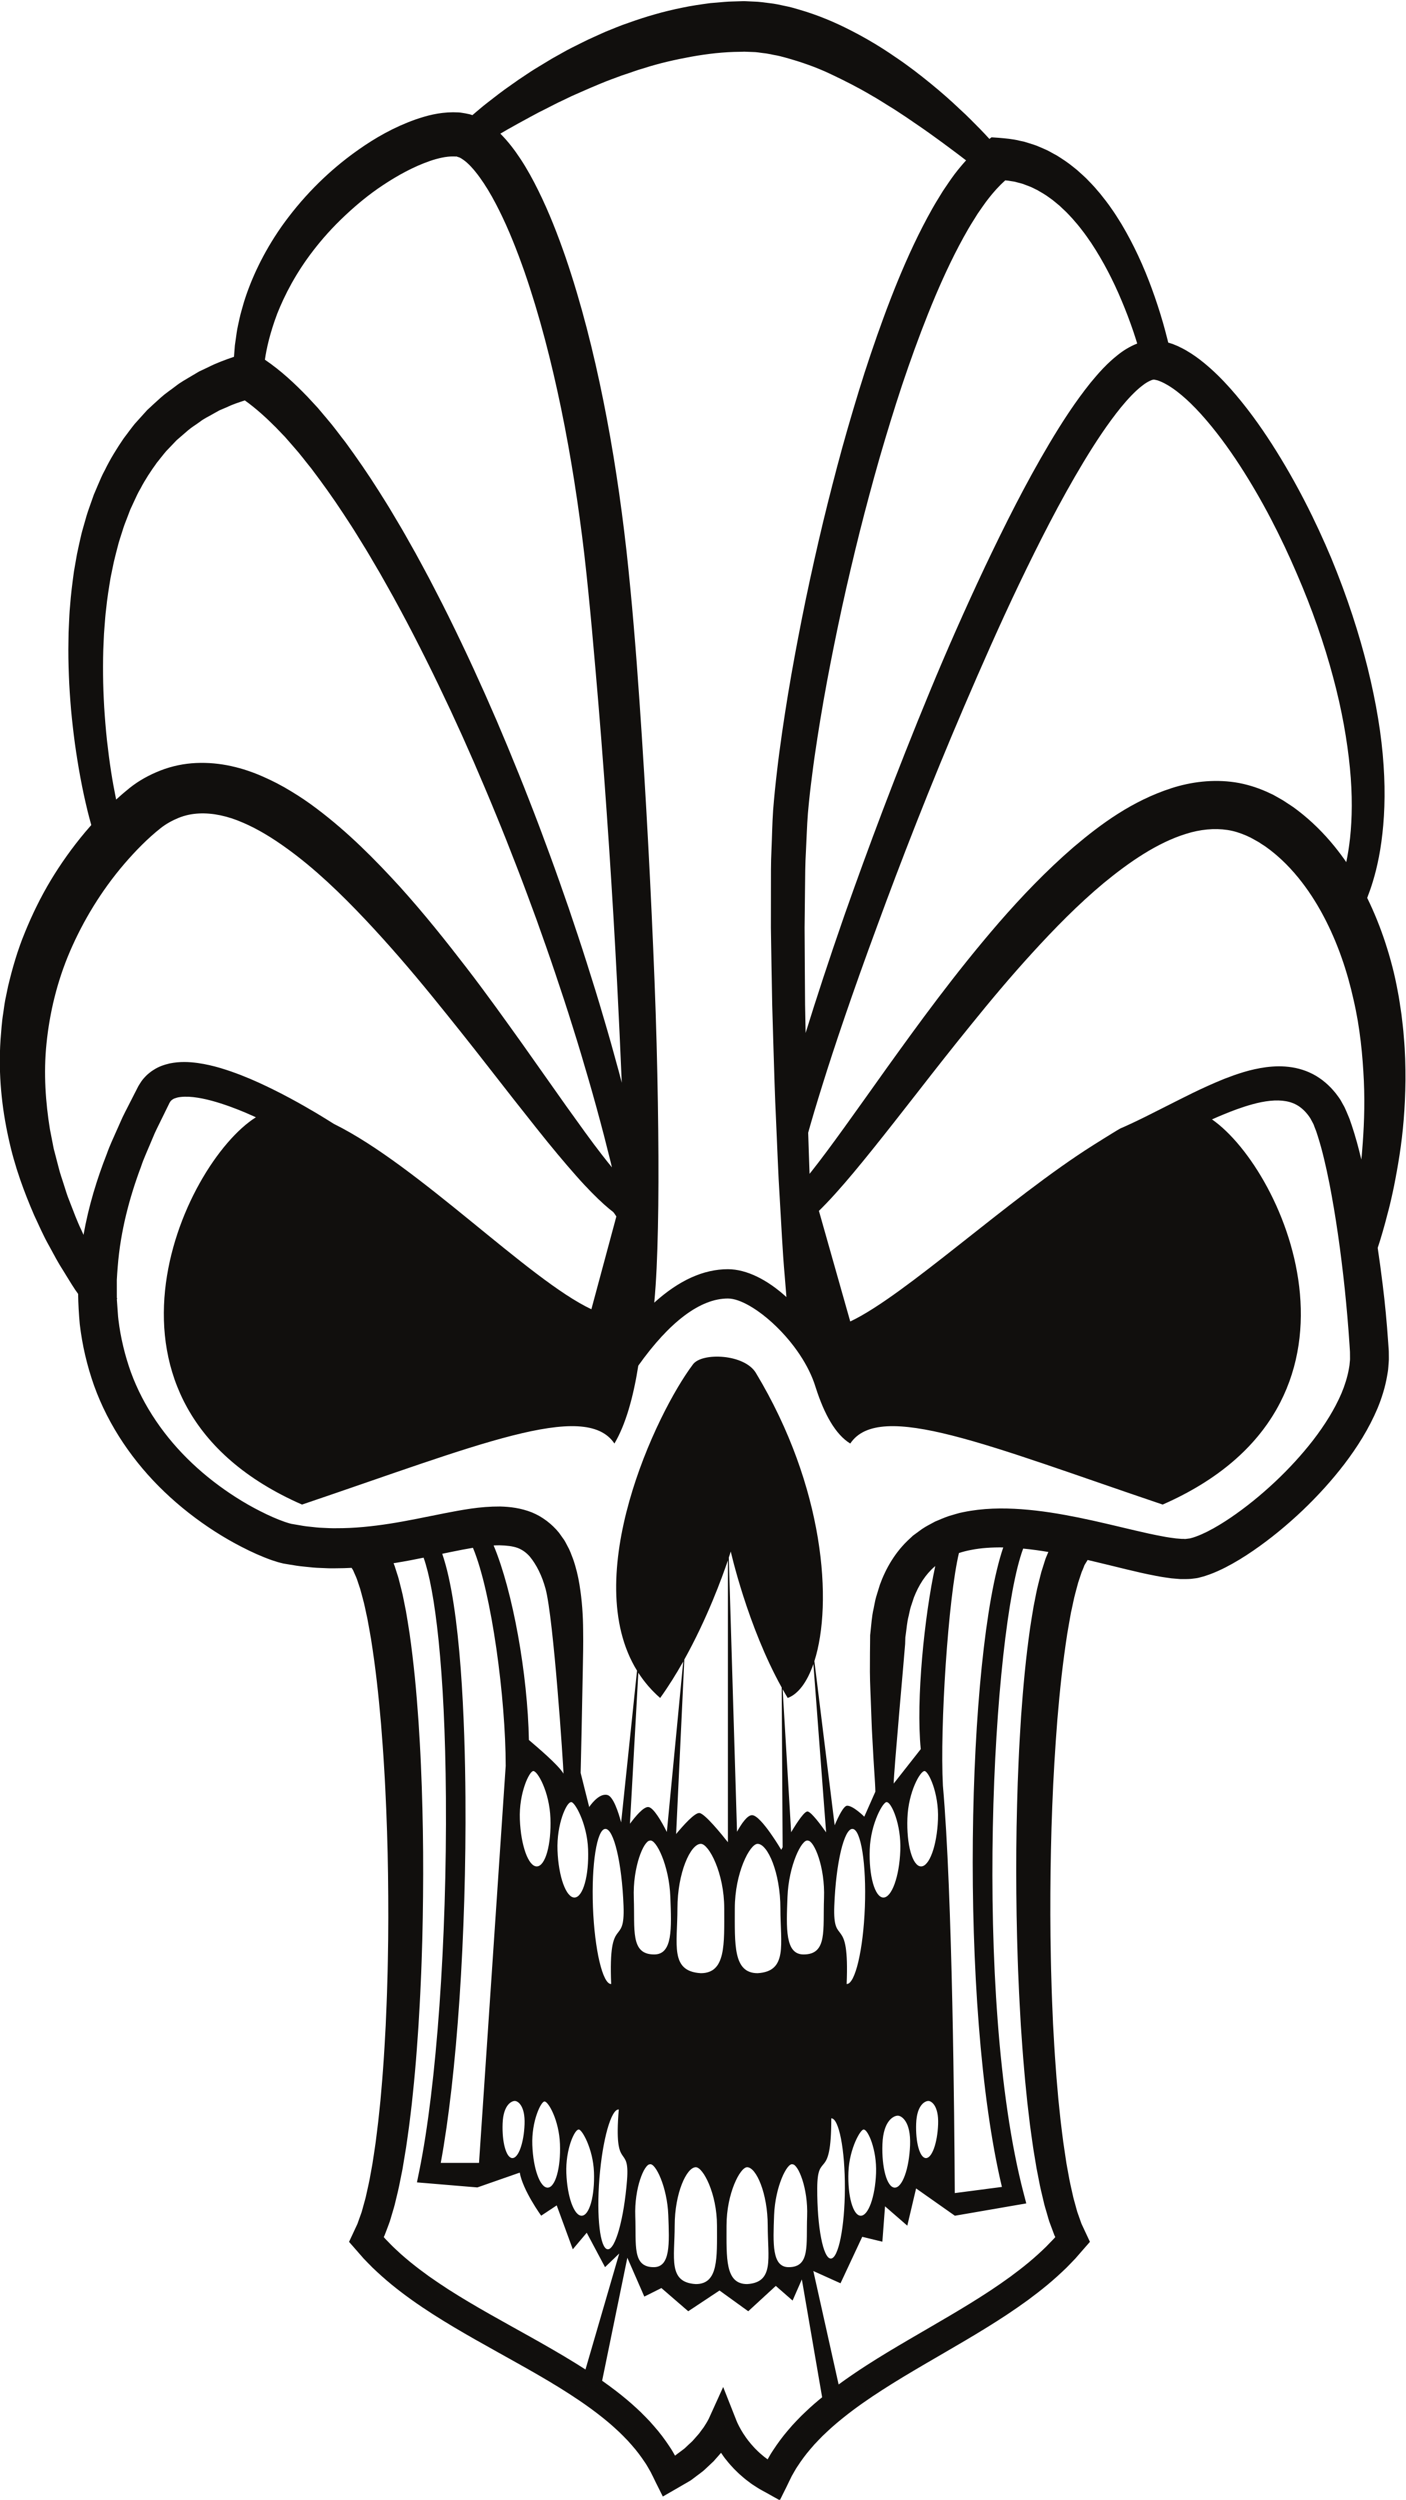 <?xml version="1.0" encoding="UTF-8" standalone="no"?>
<!-- Created with Inkscape (http://www.inkscape.org/) -->

<svg
   xmlns:dc="http://purl.org/dc/elements/1.1/"
   xmlns:cc="http://creativecommons.org/ns#"
   xmlns:rdf="http://www.w3.org/1999/02/22-rdf-syntax-ns#"
   xmlns:svg="http://www.w3.org/2000/svg"
   xmlns="http://www.w3.org/2000/svg"
   xmlns:sodipodi="http://sodipodi.sourceforge.net/DTD/sodipodi-0.dtd"
   xmlns:inkscape="http://www.inkscape.org/namespaces/inkscape"
   version="1.1"
   id="svg22586"
   xml:space="preserve"
   width="412.365"
   height="733.12"
   viewBox="0 0 412.365 733.12"
   sodipodi:docname="angryskull-isolated.svg"
   inkscape:version="0.91 r13725"><defs
     id="defs22590"><clipPath
       clipPathUnits="userSpaceOnUse"
       id="clipPath22602"><path
         d="m 0,1200 840,0 L 840,0 0,0 Z"
         id="path22600"
         inkscape:connector-curvature="0" /></clipPath><clipPath
       clipPathUnits="userSpaceOnUse"
       id="clipPath22674"><path
         d="m 630.42,1177.369 c -0.892,-0.815 -1.517,-1.379 -1.976,-1.728 -0.022,-0.513 0.042,-1.627 0.12,-2.369 0.163,-1.543 0.354,-3.388 0.22,-4.982 1.669,1.274 3.92,2.342 5.247,2.809 -1.082,2.599 0.742,8.218 1.671,10.315 -1.289,-0.396 -3.663,-2.563 -5.282,-4.045 m -21.344,-10.981 c 4.897,-2.097 7.43,-4.276 7.757,-6.706 2.083,0.6 4.995,2.892 6.99,4.466 1.695,1.335 2.488,1.941 3.031,2.038 0.005,0.01 0.011,0.011 0.017,0.016 0.098,0.204 0.224,0.406 0.375,0.608 0.608,1.507 0.301,4.443 0.102,6.335 -0.046,0.434 -0.085,0.785 -0.116,1.081 -2.349,-2.87 -9.345,-7.79 -18.156,-7.838 m 19.22,-0.208 c -0.067,-0.148 -0.142,-0.289 -0.226,-0.421 1.363,-0.649 4.274,-2.055 6.325,-4.111 1.313,2.104 2.641,3.951 3.877,5.207 -0.55,0.357 -0.994,0.964 -1.425,1.562 -0.594,0.824 -1.155,1.602 -1.898,1.661 -0.019,0 -0.036,0.01 -0.054,0.013 -1.566,-0.414 -5.297,-2.269 -6.599,-3.911 m -23.755,-6.189 c -0.122,-0.165 -0.249,-0.325 -0.377,-0.484 1.96,-0.115 3.401,1.221 4.799,2.518 0.799,0.743 1.654,1.536 2.582,1.89 -1.475,0.87 -3.187,1.634 -4.846,2.274 0.262,-2.478 -1.187,-4.894 -2.158,-6.198 m 22.394,-15.651 c 0.539,0.076 1.258,0.27 2.013,0.476 1.31,0.358 2.795,0.763 4.071,0.763 0.496,0 0.928,-0.061 1.304,-0.185 0.995,2.139 5.535,11.496 10.096,14.763 -0.378,0.691 -0.974,1.105 -1.7,1.6 -1.161,0.792 -2.578,1.759 -3.534,4.28 -4.665,-4.693 -10.996,-18.832 -12.25,-21.697 m -2.355,18.847 c -0.88,-0.696 -1.878,-1.48 -2.908,-2.217 1.51,-1.991 4.94,-8.321 4.277,-15.827 1.072,2.44 4.319,9.642 7.784,15.425 -1.933,2.057 -4.95,3.497 -6.266,4.123 -0.207,0.098 -0.374,0.179 -0.506,0.246 -0.415,-0.201 -1.453,-1.021 -2.381,-1.75 m -19.765,-4.895 c 0.439,-0.434 1.077,-0.913 1.94,-1.265 1.084,-0.441 2.616,-0.711 4.594,-0.223 -1.236,0.467 -2.114,1.656 -2.114,3.055 0,0.298 0.043,0.586 0.118,0.861 -1.212,-1.106 -2.661,-2.276 -4.538,-2.428 m 12.367,0.216 c 0.77,-2.341 0.652,-4.736 -0.35,-6.784 -0.838,-1.72 -2.268,-3.146 -4.196,-4.216 1.822,0 8.999,-0.108 12.14,-1.634 0.392,6.954 -2.944,12.967 -4.092,14.417 -1.205,-0.798 -2.413,-1.465 -3.502,-1.783 m 28.133,0.956 0.077,-0.118 c -4.469,-2.931 -9.265,-12.975 -10.037,-14.638 0.038,-0.089 0.052,-0.19 0.028,-0.288 -0.067,-0.265 -0.023,-0.519 0.075,-0.775 4.224,2.919 9.558,5.794 15.138,8.159 -1.977,1.757 -3.126,3.99 -2.673,5.352 0.223,0.666 0.81,1.047 1.616,1.047 0.661,0 1.48,-0.245 2.444,-0.726 -0.696,1.226 -2.559,2.381 -4.63,2.381 -0.707,0 -1.39,-0.135 -2.038,-0.394 m -29.743,-0.714 c 0.015,0.01 0.031,0.021 0.045,0.031 0.004,0.04 0.008,0.081 0.01,0.123 -0.017,-0.053 -0.036,-0.103 -0.055,-0.154 m -14.814,-2.312 c 3.654,-0.994 7.834,-4.112 9.261,-6.928 0.326,-0.647 0.45,-1.2 0.459,-1.665 2.515,0.992 4.322,2.504 5.255,4.415 0.795,1.629 0.94,3.523 0.425,5.411 -2.716,-1.768 -5.007,-2.355 -6.847,-2.355 -1.289,0 -2.356,0.286 -3.198,0.654 -1.435,0.629 -2.459,1.626 -2.942,2.418 -0.802,-0.821 -1.642,-1.497 -2.413,-1.95 m -14.784,-2.786 c 0.202,-0.956 0.65,-1.93 1.328,-2.732 1.314,-0.229 3.992,0.01 7.055,0.286 4.504,0.404 9.486,0.851 12.631,0.11 -2.3,2.096 -5.864,4.038 -8.425,4.43 -0.723,-0.168 -1.516,-0.259 -2.372,-0.259 -3.439,0 -7.239,1.392 -8.969,2.216 -1.136,-0.716 -1.625,-2.275 -1.248,-4.051 m 8.438,-3.056 c -0.162,-0.014 -0.324,-0.029 -0.485,-0.043 -2.386,-0.214 -4.508,-0.391 -5.931,-0.317 0.774,-0.639 1.745,-1.076 2.908,-1.144 0.296,-0.017 0.626,-0.025 0.984,-0.025 1.354,0 2.964,0.121 4.665,0.249 1.913,0.144 3.89,0.292 5.763,0.292 2.22,0 5.186,-0.187 6.927,-1.604 -0.035,0.286 -0.14,0.604 -0.315,0.953 -0.215,0.423 -0.525,0.861 -0.905,1.304 l 0.179,0 c -1.269,0.631 -3.302,0.841 -5.615,0.841 -2.594,0 -5.544,-0.264 -8.175,-0.501 m 41.628,-8.037 c 0.285,-0.522 0.53,-1.12 0.405,-1.823 2.931,0.826 6.909,1.757 10.506,2.455 3.755,0.726 5.709,0.946 6.76,0.947 -1.161,1.83 -2.293,4.612 -2.52,6.589 -5.599,-2.365 -10.95,-5.247 -15.151,-8.168 m 18.064,0.423 c 0.003,-0.01 0.009,-0.01 0.014,-0.014 0.005,0.011 0.01,0.026 0.014,0.038 z m -18.381,-3.73 -0.036,0.121 c -0.165,-0.186 -0.285,-0.724 -0.385,-1.167 -0.105,-0.47 -0.221,-0.978 -0.42,-1.468 4.141,0.349 15.866,1.114 19.752,0.214 -0.221,0.393 -0.405,0.852 -0.548,1.376 -0.419,1.549 -0.395,3.378 0.013,4.584 -0.098,0.015 -0.222,0.022 -0.375,0.022 -2.526,0 -12.282,-1.963 -18.001,-3.682 m -1.532,-3.804 c -0.193,-0.301 -0.412,-0.569 -0.631,-0.827 -0.482,-0.571 -0.936,-1.121 -1.093,-2.032 l 21.004,-1.571 c -0.2,1.275 0.026,3.058 0.796,4.265 0.111,0.174 0.232,0.327 0.359,0.465 -0.813,0.277 -3.097,0.401 -6.029,0.401 -4.269,0 -9.909,-0.263 -14.406,-0.701 m -2.995,-5.207 c -0.524,-0.632 -1.025,-1.239 -1.346,-1.936 4.081,-0.45 9.269,-1.251 13.47,-2.082 5.493,-1.089 7.743,-1.898 8.709,-2.458 -0.03,0.265 -0.079,0.555 -0.117,0.778 -0.256,1.496 -0.616,3.631 0.855,5.3 l -20.674,1.547 c -0.275,-0.401 -0.59,-0.78 -0.897,-1.149 m -4.703,-6.509 c -0.169,-0.392 -0.336,-0.771 -0.514,-1.129 5.15,-0.134 11.13,-1.421 15.342,-2.511 2.97,-0.767 5.179,-1.469 6.232,-1.82 1.385,-0.461 2.091,-0.733 2.463,-0.928 0.154,0.51 0.222,1.16 0.295,1.842 0.134,1.284 0.284,2.715 1.13,3.531 -1.99,1.296 -13.733,3.53 -22.215,4.425 -1.437,-0.424 -2.095,-1.941 -2.733,-3.41 m -3.354,-4.828 c -0.247,-0.948 -0.527,-1.994 -1.138,-2.978 6.764,0.388 20.028,-2.032 25.187,-3.725 0.041,0.184 0.082,0.412 0.114,0.602 0.178,1.048 0.457,2.655 1.668,3.673 -2.824,1.132 -15.16,4.916 -23.852,4.916 l 0,0.149 c -1.265,-0.135 -1.553,-1.001 -1.979,-2.637 m -2.431,-4.331 -0.014,0.104 c -1.488,-1.034 -1.577,-2.667 -1.666,-4.388 -0.044,-0.841 -0.092,-1.701 -0.323,-2.476 7.39,1.082 24.534,-0.521 28.838,-1.952 -0.064,0.493 -0.196,1.118 -0.325,1.73 -0.262,1.236 -0.523,2.5 -0.445,3.458 -4.639,1.514 -16.381,3.697 -23.236,3.697 -1.08,0 -2.038,-0.054 -2.829,-0.173 m -2.718,-8.126 -0.023,0.113 c -1.436,-0.985 -1.41,-2.465 -1.037,-5.724 6.121,1.3 26.544,0.318 30.292,-1.1 0.307,0.332 0.606,0.61 0.875,0.811 -1.041,1.16 -0.865,2.853 -0.637,4.057 -1.958,0.912 -13.864,2.339 -22.564,2.339 -2.767,0 -5.211,-0.144 -6.906,-0.496 m -1.226,-6.908 c -0.213,-0.706 -0.127,-2.481 1.217,-5.21 1.168,0.043 6.716,0.24 12.279,0.285 10.021,0.083 12.528,-0.367 13.267,-0.813 0.025,0.01 0.047,0.021 0.072,0.031 0.514,1.475 1.646,3.42 2.784,4.899 -2.713,0.764 -12.342,1.517 -20.154,1.517 -4.048,0 -7.607,-0.202 -9.465,-0.709 m 32.005,0.355 c -0.077,-0.01 -0.138,-0.011 -0.192,-0.015 -0.107,-0.075 -0.213,-0.157 -0.318,-0.242 2.523,-1.285 4.362,-3.679 4.964,-6.494 0.52,-2.433 0.02,-4.788 -1.336,-6.299 -1.106,-1.235 -2.863,-1.957 -4.652,-1.957 -0.305,0 -0.607,0.021 -0.911,0.064 -1.021,0.144 -1.879,0.525 -2.504,1.076 0.03,-0.037 0.057,-0.075 0.089,-0.11 0.793,-0.896 2.157,-1.411 3.741,-1.411 2.19,0 5.243,1.044 6.64,3.988 0.803,1.691 0.848,3.815 0.121,5.827 -0.848,2.346 -2.655,4.313 -5.117,5.592 -0.046,0 -0.094,0 -0.138,0 -0.142,0 -0.28,-0.017 -0.387,-0.022 m -1.937,-1.76 c 1.63,-0.527 3.101,-1.792 3.993,-3.453 0.947,-1.768 1.134,-3.778 0.511,-5.517 -1.081,-3.022 -3.409,-3.512 -4.701,-3.534 -0.031,0 -0.064,0 -0.096,0 -0.237,0 -0.475,0.017 -0.711,0.046 0.188,-0.048 0.38,-0.089 0.58,-0.118 1.89,-0.266 3.861,0.399 5.023,1.696 1.226,1.365 1.673,3.52 1.193,5.762 -0.581,2.715 -2.392,5.009 -4.861,6.181 -0.33,-0.321 -0.639,-0.681 -0.931,-1.062 m -1.275,-1.974 c 2.506,-0.483 4.261,-3.228 4.305,-5.589 0.043,-2.239 -1.35,-3.812 -3.758,-4.312 0.169,-0.013 0.342,-0.022 0.52,-0.017 1.135,0.018 3.178,0.452 4.136,3.128 0.564,1.577 0.39,3.406 -0.474,5.021 -0.853,1.591 -2.278,2.782 -3.834,3.218 -0.331,-0.48 -0.631,-0.973 -0.895,-1.449 m -1.169,-2.443 c 1.659,-0.289 3.05,-1.307 3.605,-2.67 0.49,-1.203 0.266,-2.462 -0.637,-3.544 -0.095,-0.115 -0.196,-0.217 -0.298,-0.317 1.44,0.616 2.222,1.79 2.192,3.374 -0.041,2.172 -1.747,4.715 -4.002,5.026 -0.399,-0.777 -0.693,-1.46 -0.86,-1.869 m -26.265,-0.608 c -0.163,-1.435 0.941,-2.953 1.815,-3.91 l 21.383,0.089 c 0.071,1.563 0.455,2.816 1.094,3.636 -1.37,0.329 -5.3,0.474 -10.28,0.474 -4.224,0 -9.2,-0.104 -14.012,-0.289 m 2.138,-5.133 c -0.076,-1.421 0.869,-3.269 1.986,-4.33 l 18.697,0.675 c -0.014,0.598 -0.055,1.1 -0.097,1.548 -0.07,0.825 -0.124,1.493 0.088,2.194 z m 2.435,-5.539 c -0.005,-1.635 0.263,-3.103 1.954,-4.367 l 15.872,0.833 c 0.067,0.114 0.14,0.223 0.231,0.33 0.147,0.176 0.087,0.404 -0.106,0.964 -0.237,0.684 -0.566,1.641 -0.144,2.883 z m 2.286,-5.27 c 0.118,-1.314 0.889,-3.162 1.849,-4.378 l 14.169,1.253 c -0.06,0.274 -0.181,0.625 -0.299,0.969 -0.3,0.862 -0.675,1.945 -0.516,2.956 z m 2.09,-5.279 c -0.109,-1.694 0.711,-3.724 1.902,-4.672 l 12.703,1.387 c 0.254,0.582 0.103,0.943 -0.155,1.546 -0.281,0.656 -0.653,1.53 -0.551,2.97 z m 2.21,-5.561 c -0.042,-2.224 0.68,-3.199 1.591,-4.057 l 11.193,1.328 c 0.127,0.536 -0.093,1.069 -0.35,1.682 -0.28,0.668 -0.612,1.466 -0.424,2.357 z m 1.91,-4.944 c 0.011,-1.805 0.652,-3.18 1.37,-3.859 l -0.005,0.036 10.5,1.333 c 0.091,0.78 -0.219,1.417 -0.548,2.086 -0.263,0.531 -0.525,1.077 -0.564,1.679 z m 1.877,-4.685 c 0.487,-1.389 0.893,-2.593 1.228,-3.719 l 9.824,1.228 c -0.092,0.228 -0.224,0.496 -0.329,0.707 -0.401,0.815 -0.927,1.885 -0.877,3.035 z m 1.321,-4.632 c -0.196,-0.835 0.411,-1.857 0.948,-2.767 0.235,-0.395 0.458,-0.775 0.613,-1.132 l 8.826,1.033 c -0.567,1.124 -0.815,3.03 -0.669,4.08 z m 1.631,-4.816 c -0.333,-1.441 -0.425,-2.545 0.038,-3.417 l 8.739,0.419 c -0.302,1.118 -0.453,2.736 -0.069,4.018 z m -17.002,-3.443 c -0.744,-0.302 -1.58,-0.64 -2.29,-0.714 l 2.556,-3.814 c 0.029,0 0.056,10e-4 0.084,0 0.475,-0.064 1.08,0.348 1.116,0.631 0.006,0.05 0.023,0.096 0.042,0.14 l -0.615,4.099 c -0.235,-0.072 -0.603,-0.222 -0.893,-0.34 m 2.093,-3.531 c 0.036,-0.014 0.072,-0.033 0.103,-0.058 0.345,-0.259 0.734,-0.413 1.037,-0.413 0.133,0 0.248,0.028 0.352,0.085 0.005,10e-4 0.008,0 0.011,0 l 1.042,3.878 c -0.016,0 -0.035,-10e-4 -0.053,-10e-4 -0.831,0 -2.338,0.225 -3.069,0.344 l 0.577,-3.839 z m 2.095,-0.54 c 0.003,0 0.004,-0.01 0.006,-0.01 0.13,-0.209 0.782,-0.473 1.028,-0.503 0.023,0 0.048,0 0.072,0.01 l 2.343,2.614 c -0.162,0.133 -0.357,0.307 -0.61,0.536 -0.528,0.477 -1.217,1.099 -1.758,1.38 l -1.081,-4.028 z m 12.945,3.182 c -0.232,-0.941 -0.169,-2.5 0.403,-3.314 l 8.254,-0.235 c -0.318,1.17 -0.184,2.986 0.114,3.971 z m -22.498,-2.427 4.2,-2.56 c 0.035,0.017 0.07,0.03 0.106,0.039 0.462,0.105 0.914,0.619 0.89,0.789 -0.003,0.025 -0.002,0.049 0,0.073 l -2.66,3.967 c -0.474,-0.752 -1.422,-1.702 -2.536,-2.308 m 11.159,-1.622 c 0.003,-0.019 0.009,-0.036 0.011,-0.055 0.049,-0.745 0.417,-1.168 0.571,-1.227 0.1,0.024 0.204,0.011 0.296,-0.032 l 3.232,0.771 c 0.015,0.782 -0.474,2.137 -1.046,2.822 -0.213,0.255 -0.382,0.349 -0.465,0.353 -0.021,0 -0.044,0 -0.061,0 -0.044,0 -0.089,0.01 -0.134,0.016 l -2.404,-2.645 z m -13.105,-1.848 c -0.042,-0.068 -0.077,-0.128 -0.115,-0.19 l 5.413,-0.91 c 0.019,0.024 0.034,0.05 0.057,0.071 0.418,0.369 0.613,1.14 0.57,1.357 l -4.387,2.673 c -0.186,-0.669 -0.712,-1.624 -1.538,-3.001 m 24.412,-0.683 7.93,-2.183 c -0.206,1.385 0.106,3.167 0.647,4.3 l -8.107,0.229 c -0.388,-0.734 -0.559,-1.287 -0.47,-2.346 m -10.182,0.646 c -0.159,-0.68 -0.027,-1.338 0.141,-1.44 0.066,-0.039 0.116,-0.095 0.152,-0.158 l 3.225,-0.523 c 0.178,0.57 0.128,2.516 -0.322,2.766 -0.043,0.025 -0.082,0.056 -0.114,0.092 z m -5.779,-0.375 0.466,-0.374 c 0.192,0.534 0.603,0.972 1.071,1.304 -0.751,-0.171 -1.455,-0.605 -1.537,-0.93 m -8.699,-4.264 5.508,1.691 c 0.107,0.256 0.136,0.903 0.041,1.265 l -5.558,0.933 c 0.108,-0.796 0.235,-2.278 0.009,-3.889 m 8.265,3.801 c -0.309,-0.159 -0.89,-1.369 -0.868,-1.785 l 1.578,0 c 0.017,0.021 0.037,0.042 0.059,0.06 0.139,0.172 0.259,0.785 0.145,0.91 -0.047,0.054 -0.083,0.121 -0.107,0.193 l -0.782,0.629 c -0.01,-10e-4 -0.017,-0.01 -0.025,-0.01 m 15.262,-2.836 7.068,-3.721 c 0.138,0.307 0.265,0.75 0.365,1.089 0.255,0.886 0.564,1.926 1.229,2.636 l -7.772,2.139 c -0.444,-0.474 -0.853,-1.348 -0.89,-2.143 m -8.985,1.411 c -0.163,-0.06 -0.246,-0.2 -0.287,-0.306 -0.099,-0.258 -0.065,-0.588 0.087,-0.883 0.021,-0.037 0.031,-0.075 0.04,-0.115 l 2.221,-1.278 c 0.03,0.01 0.059,0.021 0.089,0.024 0.227,0.025 0.423,0.145 0.599,0.367 0.409,0.514 0.558,1.367 0.577,1.734 l -3.21,0.521 c -0.036,-0.027 -0.074,-0.049 -0.116,-0.064 m -7.161,-0.972 c -0.006,-0.01 -0.01,-0.016 -0.019,-0.022 -0.105,-0.105 -0.156,-0.334 -0.131,-0.613 0.045,-0.513 0.345,-1.201 0.908,-1.674 l 1.327,1.439 c -0.025,0.089 -0.025,0.182 0,0.272 -0.005,0.105 -0.112,0.404 -0.303,0.47 -0.075,0.025 -0.138,0.072 -0.188,0.128 z m -7.095,-1.956 c 0.675,-0.907 1.192,-2.589 1.429,-3.678 l 4.876,3.041 c -0.106,0.769 -0.524,2.08 -0.816,2.205 -0.053,0.015 -0.099,0.041 -0.142,0.074 z m 13.422,1.13 c -0.163,0 -0.417,-0.241 -0.425,-0.433 -0.003,-0.053 -0.018,-0.104 -0.038,-0.152 l 1.182,-2.503 c 0.64,0.071 1.142,0.316 1.489,0.734 0.314,0.377 0.406,0.783 0.413,0.939 -0.016,0.031 -0.021,0.065 -0.03,0.1 l -2.226,1.28 c -0.12,-0.037 -0.251,-0.032 -0.364,0.035 z m 7.977,-2.595 5.823,-5.155 c 0.248,0.302 0.464,0.864 0.662,1.379 0.357,0.938 0.755,1.976 1.565,2.451 l -6.692,3.526 c -0.891,-0.416 -1.212,-1.383 -1.358,-2.201 m -13.123,0.669 c 0.279,-0.393 1.095,-1.36 2.496,-1.511 l 0,2.478 c -0.018,0.015 -0.036,0.03 -0.052,0.049 -0.169,0.21 -0.55,0.309 -0.828,0.38 -0.092,0.023 -0.177,0.048 -0.259,0.075 z m 3.183,1.051 c -0.02,-0.033 -0.047,-0.062 -0.076,-0.088 l 0,-2.553 c 0.27,-0.055 0.565,-0.087 0.851,-0.087 0.543,0 1.005,0.103 1.335,0.291 l -1.162,2.462 c -0.037,0.011 -0.073,0.026 -0.108,0.046 -0.082,0.051 -0.274,0.127 -0.459,0.127 -0.171,0 -0.288,-0.061 -0.381,-0.198 m -9.81,-4.519 c 0.799,-0.514 2.004,-1.772 2.662,-2.971 l 3.525,4.505 c -0.007,0.035 -0.012,0.071 -0.01,0.109 0.017,0.284 -0.619,1.006 -1.25,1.432 z m 17.727,1.155 c -0.002,-0.035 -0.007,-0.068 -0.016,-0.101 l 3.381,-6.534 c 0.643,0.184 1.095,0.668 1.597,1.218 0.517,0.566 1.092,1.187 1.945,1.51 l -5.461,4.834 c -0.496,-0.045 -1.426,-0.536 -1.446,-0.927 m -11.054,0.01 -3.627,-4.634 c 0.976,-0.341 2.702,-1.339 3.706,-2.137 l 2.266,5.76 0,0 c -0.303,0.274 -1.748,1.014 -2.275,1.014 -0.024,0 -0.046,0 -0.07,0 m 8.647,-1.287 c -0.011,-0.013 -0.024,-0.021 -0.033,-0.032 l 1.013,-6.96 c 0.253,0.013 0.671,0.243 1.112,0.49 0.8,0.447 1.791,0.993 3.037,1.059 l -3.259,6.299 c -0.01,0 -0.02,0 -0.03,0 -0.003,0 -0.029,0.01 -0.079,0.01 -0.472,0 -1.447,-0.387 -1.761,-0.865 m -5.735,0.042 -2.321,-5.9 c 0.854,-0.042 2.737,-0.564 3.872,-1.042 l 0.923,6.392 c -0.482,0.437 -1.349,0.594 -1.955,0.594 -0.193,0 -0.368,-0.017 -0.519,-0.044 m 3.166,-0.558 c -0.025,-0.027 -0.054,-0.05 -0.084,-0.07 l -0.937,-6.489 c 0.71,0.224 1.74,0.309 2.558,0.309 0.341,0 0.888,-0.016 1.374,-0.093 l -0.978,6.725 c -0.084,0.038 -0.247,0.076 -0.496,0.076 -0.572,0 -1.204,-0.201 -1.437,-0.458"
         id="path22672"
         inkscape:connector-curvature="0" /></clipPath><clipPath
       clipPathUnits="userSpaceOnUse"
       id="clipPath22682"><path
         d="m 585.613,1020.269 69.596,0 0,161.149 -69.596,0 z"
         id="path22680"
         inkscape:connector-curvature="0" /></clipPath><clipPath
       clipPathUnits="userSpaceOnUse"
       id="clipPath22720"><path
         d="m 735.718,1107.54 c 0,-1.447 1.172,-2.619 2.618,-2.619 1.445,0 2.616,1.172 2.616,2.619 0,1.445 -1.171,2.616 -2.616,2.616 -1.446,0 -2.618,-1.171 -2.618,-2.616"
         id="path22718"
         inkscape:connector-curvature="0" /></clipPath><clipPath
       clipPathUnits="userSpaceOnUse"
       id="clipPath22728"><path
         d="m 735.717,1104.885 5.271,0 0,5.271 -5.271,0 z"
         id="path22726"
         inkscape:connector-curvature="0" /></clipPath><clipPath
       clipPathUnits="userSpaceOnUse"
       id="clipPath22740"><path
         d="m 747.771,1107.54 c 0,-1.447 1.172,-2.619 2.618,-2.619 1.444,0 2.619,1.172 2.619,2.619 0,1.445 -1.175,2.616 -2.619,2.616 -1.446,0 -2.618,-1.171 -2.618,-2.616"
         id="path22738"
         inkscape:connector-curvature="0" /></clipPath><clipPath
       clipPathUnits="userSpaceOnUse"
       id="clipPath22748"><path
         d="m 747.771,1104.887 5.271,0 0,5.271 -5.271,0 z"
         id="path22746"
         inkscape:connector-curvature="0" /></clipPath><linearGradient
       x1="0"
       y1="0"
       x2="1"
       y2="0"
       gradientUnits="userSpaceOnUse"
       gradientTransform="matrix(145.804,0,0,-145.804,28.642,1115.113)"
       spreadMethod="pad"
       id="linearGradient22922"><stop
         style="stop-opacity:1;stop-color:#5ccaf4"
         offset="0"
         id="stop22916" /><stop
         style="stop-opacity:1;stop-color:#05aeef"
         offset="0.5"
         id="stop22918" /><stop
         style="stop-opacity:1;stop-color:#0995dd"
         offset="1"
         id="stop22920" /></linearGradient><clipPath
       clipPathUnits="userSpaceOnUse"
       id="clipPath22948"><path
         d="m 642.973,958.856 c -1.147,0 -2.266,0.071 -3.313,0.192 0.231,-1.374 0.419,-2.651 0.559,-3.8 4.929,0.919 10.6,2.848 13.476,5.495 0.449,0.411 0.748,0.799 0.943,1.12 -3.99,-2.47 -8.501,-3.007 -11.665,-3.007"
         id="path22946"
         inkscape:connector-curvature="0" /></clipPath><linearGradient
       x1="0"
       y1="0"
       x2="1"
       y2="0"
       gradientUnits="userSpaceOnUse"
       gradientTransform="matrix(14.975,0,0,14.975,639.661,958.547)"
       spreadMethod="pad"
       id="linearGradient22980"><stop
         style="stop-opacity:1;stop-color:#f9b634"
         offset="0"
         id="stop22962" /><stop
         style="stop-opacity:1;stop-color:#cc781b"
         offset="0.108"
         id="stop22964" /><stop
         style="stop-opacity:1;stop-color:#cc781b"
         offset="0.224"
         id="stop22966" /><stop
         style="stop-opacity:1;stop-color:#cc781b"
         offset="0.226"
         id="stop22968" /><stop
         style="stop-opacity:1;stop-color:#b36c1d"
         offset="0.479"
         id="stop22970" /><stop
         style="stop-opacity:1;stop-color:#b36c1d"
         offset="0.637"
         id="stop22972" /><stop
         style="stop-opacity:1;stop-color:#f3e86d"
         offset="0.721"
         id="stop22974" /><stop
         style="stop-opacity:1;stop-color:#f3e86d"
         offset="0.722"
         id="stop22976" /><stop
         style="stop-opacity:1;stop-color:#c3741c"
         offset="1"
         id="stop22978" /></linearGradient><clipPath
       clipPathUnits="userSpaceOnUse"
       id="clipPath22990"><path
         d="m 682.92,941.599 c 1.711,-0.119 2.701,-2.057 2.701,-2.057 0.349,1.712 -0.202,5.135 -1.392,7.602 0,0 0.091,-3.54 -1.309,-5.545"
         id="path22988"
         inkscape:connector-curvature="0" /></clipPath><linearGradient
       x1="0"
       y1="0"
       x2="1"
       y2="0"
       gradientUnits="userSpaceOnUse"
       gradientTransform="matrix(2.808,0,0,2.808,682.913,943.337)"
       spreadMethod="pad"
       id="linearGradient23022"><stop
         style="stop-opacity:1;stop-color:#f9b634"
         offset="0"
         id="stop23004" /><stop
         style="stop-opacity:1;stop-color:#cc781b"
         offset="0.108"
         id="stop23006" /><stop
         style="stop-opacity:1;stop-color:#cc781b"
         offset="0.224"
         id="stop23008" /><stop
         style="stop-opacity:1;stop-color:#cc781b"
         offset="0.226"
         id="stop23010" /><stop
         style="stop-opacity:1;stop-color:#b36c1d"
         offset="0.479"
         id="stop23012" /><stop
         style="stop-opacity:1;stop-color:#b36c1d"
         offset="0.637"
         id="stop23014" /><stop
         style="stop-opacity:1;stop-color:#f3e86d"
         offset="0.721"
         id="stop23016" /><stop
         style="stop-opacity:1;stop-color:#f3e86d"
         offset="0.722"
         id="stop23018" /><stop
         style="stop-opacity:1;stop-color:#c3741c"
         offset="1"
         id="stop23020" /></linearGradient><clipPath
       clipPathUnits="userSpaceOnUse"
       id="clipPath23034"><path
         d="m 642.973,958.856 c -1.147,0 -2.266,0.071 -3.313,0.192 0.231,-1.374 0.419,-2.651 0.559,-3.8 4.929,0.919 10.6,2.848 13.476,5.495 0.449,0.411 0.748,0.799 0.943,1.12 -3.99,-2.47 -8.501,-3.007 -11.665,-3.007"
         id="path23032"
         inkscape:connector-curvature="0" /></clipPath><clipPath
       clipPathUnits="userSpaceOnUse"
       id="clipPath23044"><path
         d="m 682.92,941.599 c 1.711,-0.119 2.701,-2.057 2.701,-2.057 0.349,1.712 -0.202,5.135 -1.392,7.602 0,0 0.091,-3.54 -1.309,-5.545"
         id="path23042"
         inkscape:connector-curvature="0" /></clipPath></defs><sodipodi:namedview
     pagecolor="#ffffff"
     bordercolor="#666666"
     borderopacity="1"
     objecttolerance="10"
     gridtolerance="10"
     guidetolerance="10"
     inkscape:pageopacity="0"
     inkscape:pageshadow="2"
     inkscape:window-width="1916"
     inkscape:window-height="1035"
     id="namedview22588"
     showgrid="false"
     inkscape:zoom="0.45703467"
     inkscape:cx="77.777458"
     inkscape:cy="83.626692"
     inkscape:window-x="4"
     inkscape:window-y="1"
     inkscape:window-maximized="1"
     inkscape:current-layer="g22598"
     fit-margin-top="0"
     fit-margin-left="0"
     fit-margin-right="0"
     fit-margin-bottom="0" /><g
     id="g22594"
     inkscape:groupmode="layer"
     inkscape:label="pd-vector-set-publicdomainvectors.org [Converted]"
     transform="matrix(1.333,0,0,-1.333,-164.034,1356.925)"><g
       id="g22596"><g
         id="g22598"
         clip-path="url(#clipPath22602)"><path
           d="m 420.055,718.455 -0.051,-0.543 c -0.009,-0.327 -0.114,-0.801 -0.183,-1.23 -0.315,-1.728 -0.867,-3.507 -1.608,-5.274 -1.512,-3.531 -3.69,-6.987 -6.195,-10.254 -2.523,-3.264 -5.376,-6.36 -8.433,-9.237 -3.066,-2.874 -6.339,-5.547 -9.738,-7.86 -1.695,-1.152 -3.435,-2.211 -5.157,-3.081 -0.855,-0.42 -1.71,-0.813 -2.511,-1.092 -0.396,-0.144 -0.789,-0.279 -1.125,-0.351 l -0.183,-0.051 -0.129,-0.015 -0.81,-0.102 c -0.165,-0.033 -0.177,-0.003 -0.255,0 l -0.189,0.012 c -0.129,0.009 -0.252,0.003 -0.384,-0.003 l -1.323,0.105 c -0.942,0.123 -1.89,0.249 -2.889,0.447 -1.98,0.357 -4.02,0.819 -6.069,1.299 -4.101,0.96 -8.235,1.986 -12.402,2.832 -4.167,0.846 -8.361,1.536 -12.603,1.848 -4.23,0.303 -8.538,0.246 -12.804,-0.645 -1.062,-0.183 -2.121,-0.564 -3.165,-0.852 -1.041,-0.36 -2.064,-0.795 -3.069,-1.23 -0.975,-0.546 -1.977,-1.017 -2.886,-1.65 -0.45,-0.327 -0.897,-0.654 -1.341,-0.978 l -0.66,-0.492 -0.597,-0.561 c -3.273,-2.949 -5.37,-6.675 -6.654,-10.233 -0.276,-0.897 -0.546,-1.785 -0.819,-2.667 -0.258,-0.882 -0.375,-1.752 -0.561,-2.616 -0.405,-1.728 -0.48,-3.39 -0.672,-5.019 l -0.063,-0.609 -0.012,-0.075 -0.009,-0.231 0,-0.138 -0.003,-0.276 c -0.003,-0.375 -0.006,-0.747 -0.009,-1.113 -0.006,-0.735 -0.012,-1.458 -0.024,-2.175 -0.003,-1.431 -0.012,-2.817 -0.015,-4.161 0.015,-2.703 0.171,-5.307 0.243,-7.671 0.099,-2.364 0.15,-4.578 0.27,-6.495 0.207,-3.876 0.381,-6.912 0.525,-8.988 0.144,-2.073 0.165,-3.261 0.165,-3.261 l -2.439,-5.508 c 0,0 -2.418,2.415 -3.759,2.415 -0.771,0 -1.917,-2.325 -2.757,-4.305 l -4.461,36.105 c 4.074,12.798 2.241,38.337 -12.876,63.423 -2.517,4.176 -11.82,4.554 -13.827,1.893 -8.265,-10.962 -25.002,-46.854 -12.321,-67.404 l -3.495,-33.384 c -0.63,2.34 -1.737,5.676 -3.003,6.024 -1.965,0.534 -4.026,-2.64 -4.026,-2.64 l -1.881,7.509 c 0.048,2.067 0.111,5.055 0.201,8.853 0.075,3.855 0.168,8.532 0.273,13.902 0.048,2.712 0.126,5.466 0.072,8.652 -0.024,3.132 -0.219,6.474 -0.81,10.053 -0.294,1.785 -0.723,3.651 -1.392,5.565 -0.363,0.963 -0.699,1.929 -1.257,2.916 -0.273,0.483 -0.48,0.978 -0.825,1.458 -0.339,0.477 -0.684,0.957 -1.026,1.437 -1.515,1.872 -3.627,3.528 -5.994,4.485 -2.367,0.933 -4.734,1.23 -6.969,1.287 -4.461,0.027 -8.475,-0.765 -12.438,-1.533 -3.963,-0.777 -7.863,-1.629 -11.79,-2.238 -3.927,-0.618 -7.878,-1.023 -11.82,-1.008 -0.99,-0.018 -1.977,0.024 -2.955,0.084 -1.005,0.03 -1.929,0.144 -2.853,0.249 -0.876,0.063 -1.977,0.267 -3.039,0.453 l -0.798,0.138 -0.201,0.033 -0.003,0 c 0.009,0 0.006,0 -0.033,0.009 l -0.231,0.06 -0.234,0.057 -0.303,0.096 -0.624,0.195 c -1.755,0.612 -3.624,1.443 -5.424,2.364 -1.812,0.906 -3.594,1.935 -5.328,3.036 -3.465,2.211 -6.75,4.74 -9.732,7.569 -5.961,5.643 -10.686,12.492 -13.422,19.983 -1.341,3.753 -2.265,7.62 -2.742,11.523 -0.126,0.975 -0.15,1.959 -0.237,2.937 l -0.105,1.464 c -0.003,0.063 0,0.129 -0.003,0.192 l 0.09,0.063 c 0,0 -0.033,0.054 -0.096,0.162 -0.003,0.351 0.003,0.699 -0.003,1.05 0,0.978 -0.003,1.953 -0.003,2.925 0.036,0.972 0.138,1.941 0.201,2.91 0.6,7.737 2.568,15.18 5.13,21.999 0.57,1.74 1.332,3.339 1.998,4.959 0.339,0.807 0.681,1.608 1.014,2.403 0.363,0.804 0.783,1.614 1.167,2.412 0.393,0.801 0.783,1.596 1.167,2.376 l 0.576,1.176 0.285,0.582 0.066,0.138 c 0,-0.006 0.024,0.036 0.015,0.018 l 0.063,0.093 c 0.147,0.285 0.312,0.432 0.561,0.606 0.222,0.18 0.612,0.309 1.059,0.435 0.939,0.219 2.214,0.249 3.513,0.099 1.308,-0.147 2.661,-0.426 3.984,-0.777 2.655,-0.723 5.208,-1.668 7.578,-2.673 0.759,-0.324 1.497,-0.657 2.226,-0.984 -16.26,-10.263 -40.437,-63.018 10.146,-85.212 38.127,12.891 62.292,23.094 68.736,13.428 2.493,4.2 4.167,10.248 5.253,17.133 6.873,9.672 13.656,14.778 19.719,14.778 5.319,0 16.308,-9.612 19.308,-19.563 l 0,0 c 1.872,-5.856 4.344,-10.362 7.611,-12.348 6.441,9.666 30.606,-0.537 68.733,-13.428 49.854,21.876 27.084,73.437 10.854,84.744 1.695,0.75 3.486,1.5 5.376,2.199 2.37,0.846 4.917,1.629 7.41,1.887 2.508,0.258 4.779,-0.072 6.492,-1.311 0.864,-0.609 1.662,-1.458 2.37,-2.547 l 0.045,-0.084 0.147,-0.282 0.309,-0.573 c 0.246,-0.423 0.306,-0.687 0.423,-0.987 l 0.348,-0.891 0.378,-1.161 c 0.996,-3.126 1.794,-6.642 2.52,-10.263 1.422,-7.275 2.526,-15.117 3.387,-23.235 0.426,-4.059 0.78,-8.19 1.056,-12.357 l 0.099,-1.566 0.012,-1.395 c 0.012,-0.3 -0.012,-0.477 -0.039,-0.651 m -65.01,-192.273 0.201,-0.414 -0.306,-0.348 -1.746,-1.803 c -1.206,-1.176 -2.46,-2.307 -3.768,-3.399 -1.314,-1.089 -2.67,-2.136 -4.059,-3.159 -1.392,-1.014 -2.82,-1.998 -4.266,-2.961 -5.808,-3.846 -11.982,-7.314 -18.162,-10.935 -3.093,-1.812 -6.186,-3.657 -9.246,-5.628 -2.064,-1.332 -4.113,-2.727 -6.12,-4.194 l -5.562,24.96 5.979,-2.697 4.779,10.224 4.431,-1.074 0.582,7.785 4.902,-4.26 1.935,8.193 8.535,-6.009 15.708,2.715 -0.615,2.352 c -11.199,43.104 -6.765,123.885 -0.066,141.714 1.818,-0.177 3.666,-0.429 5.541,-0.747 l -0.189,-0.429 c -0.201,-0.483 -0.45,-1.038 -0.555,-1.428 l -0.804,-2.544 -0.633,-2.499 c -0.444,-1.668 -0.693,-3.294 -1.047,-4.944 -0.267,-1.629 -0.558,-3.267 -0.792,-4.896 -0.465,-3.261 -0.849,-6.513 -1.176,-9.762 -0.321,-3.243 -0.579,-6.483 -0.81,-9.723 -0.207,-3.243 -0.402,-6.48 -0.54,-9.717 -0.153,-3.237 -0.255,-6.474 -0.339,-9.711 -0.093,-3.231 -0.141,-6.471 -0.168,-9.702 -0.015,-3.234 -0.03,-6.468 0.006,-9.702 0.018,-3.231 0.087,-6.468 0.162,-9.696 0.093,-3.234 0.174,-6.465 0.33,-9.702 0.126,-3.225 0.318,-6.459 0.498,-9.696 0.219,-3.228 0.441,-6.462 0.729,-9.693 0.123,-1.617 0.294,-3.234 0.456,-4.848 0.147,-1.614 0.327,-3.228 0.528,-4.845 0.183,-1.62 0.378,-3.237 0.618,-4.851 0.222,-1.614 0.447,-3.234 0.735,-4.848 l 0.402,-2.427 0.477,-2.43 c 0.291,-1.617 0.69,-3.243 1.08,-4.863 0.177,-0.813 0.435,-1.629 0.672,-2.442 0.255,-0.816 0.429,-1.623 0.762,-2.451 z m -54.573,-38.694 c -0.693,-0.636 -1.365,-1.293 -2.016,-1.989 -0.666,-0.672 -1.299,-1.386 -1.917,-2.118 -1.254,-1.446 -2.403,-3.006 -3.459,-4.632 -0.411,-0.603 -0.768,-1.245 -1.128,-1.887 -0.117,0.09 -0.228,0.18 -0.351,0.267 -0.24,0.192 -0.498,0.354 -0.723,0.564 l -0.693,0.597 c -0.234,0.195 -0.441,0.426 -0.663,0.639 -0.222,0.21 -0.438,0.426 -0.642,0.66 -0.42,0.447 -0.81,0.927 -1.194,1.407 -0.369,0.492 -0.732,0.987 -1.062,1.509 -0.333,0.516 -0.642,1.044 -0.921,1.581 -0.138,0.267 -0.276,0.537 -0.396,0.801 -0.117,0.243 -0.243,0.576 -0.288,0.69 l -2.847,7.212 -3.15,-6.948 c -0.054,-0.123 -0.219,-0.411 -0.345,-0.645 -0.12,-0.237 -0.303,-0.492 -0.456,-0.744 -0.165,-0.243 -0.297,-0.507 -0.489,-0.738 l -0.54,-0.729 c -0.183,-0.237 -0.345,-0.492 -0.561,-0.717 l -0.603,-0.678 -0.603,-0.687 -0.669,-0.624 -0.666,-0.624 c -0.228,-0.207 -0.432,-0.435 -0.687,-0.603 l -1.467,-1.095 c -0.12,-0.093 -0.237,-0.186 -0.357,-0.273 -0.375,0.654 -0.744,1.323 -1.173,1.944 -1.071,1.629 -2.238,3.186 -3.516,4.614 -0.624,0.735 -1.272,1.44 -1.953,2.106 -0.654,0.69 -1.344,1.338 -2.046,1.974 -1.389,1.281 -2.838,2.469 -4.311,3.606 -1.002,0.774 -2.016,1.512 -3.039,2.232 l 5.547,27.06 3.735,-8.547 3.759,1.881 5.904,-5.106 6.882,4.566 6.321,-4.566 6.063,5.577 3.693,-3.225 2.04,4.653 4.461,-25.926 c -1.185,-0.969 -2.355,-1.965 -3.474,-3.039 m -73.356,189.927 c 4.125,-9.849 7.206,-33.21 7.206,-47.988 l -5.868,-87.333 -8.418,0 c 3.531,19.122 5.649,50.223 5.433,80.436 -0.114,16.23 -0.996,41.709 -5.109,53.568 0.666,0.141 1.332,0.285 1.986,0.414 1.629,0.336 3.228,0.648 4.77,0.903 m 12.312,-42.279 c -0.267,14.451 -3.528,32.7 -7.761,42.798 0.444,0.021 0.879,0.036 1.305,0.033 1.533,-0.033 2.919,-0.189 4.002,-0.588 1.062,-0.417 1.884,-1.032 2.646,-1.887 1.488,-1.809 2.694,-4.227 3.471,-7.086 1.773,-6.537 3.909,-38.754 3.954,-40.68 -1.104,1.887 -5.613,5.691 -7.617,7.41 m 3.435,-79.533 c 0.852,0.003 3.201,-4.128 3.399,-9.36 0.198,-5.235 -1.002,-9.528 -2.682,-9.597 -1.68,-0.057 -3.204,4.134 -3.399,9.366 -0.198,5.232 1.896,9.594 2.682,9.591 m -5.427,62.082 c -0.222,5.79 2.097,10.617 2.967,10.617 0.942,0 3.543,-4.575 3.762,-10.365 0.219,-5.79 -1.11,-10.548 -2.97,-10.617 -1.86,-0.075 -3.54,4.569 -3.759,10.365 m -1.101,-61.968 c 0.621,0.003 2.295,-0.978 2.139,-5.133 -0.156,-4.155 -1.365,-7.491 -2.7,-7.437 -1.335,0.051 -2.286,3.462 -2.127,7.62 0.156,4.155 2.01,4.953 2.688,4.95 m 13.149,44.757 c -1.863,-0.072 -3.543,4.572 -3.759,10.365 -0.222,5.793 1.995,10.617 2.964,10.617 0.711,0.294 3.546,-4.569 3.762,-10.365 0.219,-5.793 -1.107,-10.548 -2.967,-10.617 m 4.263,-60.417 c 0.198,-5.232 -1.002,-9.531 -2.682,-9.591 -1.677,-0.063 -3.201,4.128 -3.396,9.363 -0.198,5.235 1.806,9.591 2.682,9.591 0.639,0.267 3.198,-4.128 3.396,-9.363 m 6.504,58.578 c 0.36,-9.423 -3.363,-1.383 -2.718,-17.193 -1.86,-0.069 -3.654,7.515 -4.011,16.938 -0.354,9.426 0.864,17.124 2.721,17.193 1.86,0.072 3.654,-7.512 4.008,-16.938 m 0.762,-60.414 c -0.675,-8.49 -2.577,-15.27 -4.251,-15.135 -1.677,0.129 -2.487,7.125 -1.815,15.618 0.675,8.493 2.58,15.267 4.257,15.141 -1.176,-14.25 2.484,-7.131 1.809,-15.624 m 16.248,45.606 c -6.858,0.402 -5.151,6.369 -5.151,14.229 0,7.86 2.877,14.229 5.151,14.229 1.74,0 5.148,-6.369 5.148,-14.229 0,-7.86 0.378,-14.229 -5.148,-14.229 m -5.754,-55.548 c 0,7.104 2.601,12.861 4.653,12.861 1.575,0 4.653,-5.757 4.653,-12.861 0,-7.098 0.342,-12.852 -4.653,-12.852 -6.192,0.36 -4.653,5.754 -4.653,12.852 m -4.614,-9.129 c -4.785,0 -3.822,4.926 -4.056,11.181 -0.237,6.252 1.98,11.451 3.201,11.448 1.206,0.393 3.822,-4.926 4.059,-11.175 0.234,-6.252 0.504,-11.454 -3.204,-11.454 m 0.111,68.796 c -5.298,0 -4.233,5.457 -4.491,12.375 -0.261,6.918 2.193,12.678 3.543,12.675 1.335,0.429 4.233,-5.451 4.494,-12.372 0.258,-6.918 0.552,-12.678 -3.546,-12.678 m 16.212,24.693 c -1.383,1.755 -5.04,6.264 -6.246,6.426 -1.032,0.141 -3.633,-2.79 -5.148,-4.62 l 1.806,38.391 c 5.016,9.012 8.292,17.988 9.588,21.825 z m 11.835,34.041 0.207,-35.142 c -0.189,-0.345 -0.306,-0.567 -0.306,-0.567 0,0 -4.398,7.491 -6.369,7.62 -1.059,0.078 -2.373,-1.851 -3.363,-3.648 l -1.806,60.315 c 0.285,0.858 0.432,1.341 0.432,1.341 0,0 3.657,-16.335 11.205,-29.919 m 10.914,-94.779 c 1.683,-0.006 3.021,-6.921 2.988,-15.438 -0.033,-8.523 -1.419,-15.423 -3.099,-15.42 -1.68,0.009 -3.018,6.921 -2.985,15.441 0.03,8.52 3.087,1.125 3.096,15.417 m -6.096,36.045 c -4.098,0 -3.804,5.76 -3.543,12.678 0.261,6.921 3.159,12.801 4.491,12.372 1.353,0.003 3.804,-5.757 3.546,-12.675 -0.261,-6.918 0.804,-12.375 -4.494,-12.375 m -6.486,-57.342 c 0.237,6.249 2.853,11.568 4.059,11.175 1.221,0.003 3.438,-5.196 3.204,-11.448 -0.237,-6.255 0.726,-11.181 -4.059,-11.181 -3.705,0 -3.438,5.202 -3.204,11.454 m -5.94,-15.177 c -4.863,0 -4.53,5.754 -4.53,12.852 0,7.104 3,12.861 4.53,12.861 2.004,0 4.533,-5.757 4.533,-12.861 0,-7.098 1.503,-12.492 -4.533,-12.852 m 2.307,68.4 c -5.385,0 -5.016,6.369 -5.016,14.229 0,7.86 3.321,14.229 5.016,14.229 2.217,0 5.016,-6.369 5.016,-14.229 0,-7.86 1.665,-13.827 -5.016,-14.229 m 23.601,14.553 c -0.354,-9.423 -2.148,-17.007 -4.008,-16.938 0.645,15.81 -3.078,7.77 -2.721,17.193 0.357,9.426 2.154,17.01 4.011,16.938 1.857,-0.069 3.075,-7.767 2.718,-17.193 m 2.46,-58.551 c -0.198,-5.235 -1.719,-9.426 -3.396,-9.363 -1.68,0.06 -2.877,4.359 -2.682,9.591 0.198,5.235 2.754,9.63 3.396,9.363 0.876,0 2.88,-4.356 2.682,-9.591 m 2.373,81.627 c 0.966,0 3.186,-4.824 2.967,-10.617 -0.216,-5.793 -1.902,-10.437 -3.759,-10.365 -1.86,0.069 -3.186,4.824 -2.967,10.617 0.216,5.796 3.048,10.659 3.759,10.365 m 6.453,-70.689 c 0.156,4.155 2.013,4.953 2.688,4.95 0.624,0.003 2.298,-0.978 2.142,-5.133 -0.159,-4.155 -1.365,-7.491 -2.7,-7.437 -1.335,0.051 -2.289,3.462 -2.13,7.62 m -1.338,-4.755 c -0.198,-5.232 -1.719,-9.423 -3.399,-9.366 -1.68,0.069 -2.877,4.362 -2.682,9.597 0.198,5.232 2.532,6.237 3.384,6.237 0.786,0 2.895,-1.236 2.697,-6.468 m -0.588,71.925 c 0.216,5.79 2.82,10.365 3.759,10.365 0.87,0 3.189,-4.827 2.967,-10.617 -0.216,-5.796 -1.902,-10.44 -3.759,-10.365 -1.86,0.069 -3.189,4.827 -2.967,10.617 m 7.809,7.146 c -0.678,12.867 1.158,41.253 3.528,51.18 0.855,0.282 1.749,0.516 2.688,0.687 2.196,0.435 4.581,0.585 7.062,0.549 -7.935,-23.364 -9.813,-100.746 -0.294,-140.697 l -10.368,-1.356 c -0.084,15.93 -0.507,66.033 -2.616,89.637 m -8.307,31.167 c 0.012,0.366 0.027,0.741 0.036,1.11 l 0.009,0.282 0.003,0.081 0.003,0.033 0.072,0.513 c 0.201,1.359 0.285,2.802 0.651,4.155 0.171,0.681 0.27,1.404 0.492,2.073 0.222,0.66 0.444,1.332 0.669,2.013 1.026,2.622 2.508,5.019 4.602,6.816 0.03,0.024 0.06,0.048 0.09,0.072 -2.376,-10.944 -4.269,-29.37 -3.192,-40.275 l -5.955,-7.578 c -0.03,2.052 2.496,29.973 2.52,30.705 m -20.187,-4.404 2.799,-37.035 c -1.137,1.617 -3.159,4.356 -4.026,4.59 -0.66,0.18 -2.295,-2.259 -3.669,-4.563 l -1.872,31.47 c 0.366,-0.651 0.735,-1.299 1.119,-1.932 2.319,0.861 4.278,3.507 5.649,7.47 m -33.711,-7.47 c 1.848,2.577 3.54,5.298 5.073,8.028 l -3.606,-37.509 c -1.092,2.169 -2.94,5.466 -4.11,5.493 -1.05,0.024 -2.784,-2.034 -4.005,-3.684 l 1.842,33.225 c 1.302,-2.016 2.883,-3.882 4.806,-5.553 m -28.209,-140.76 c -6.255,3.51 -12.504,6.867 -18.372,10.629 -1.458,0.948 -2.898,1.911 -4.308,2.907 -1.398,1.005 -2.766,2.04 -4.089,3.117 -0.663,0.528 -1.29,1.098 -1.938,1.644 -0.633,0.561 -1.236,1.152 -1.854,1.719 -0.597,0.588 -1.167,1.197 -1.752,1.794 l -0.297,0.342 0.186,0.393 c 0.327,0.81 0.618,1.623 0.924,2.439 0.33,0.822 0.507,1.617 0.765,2.43 0.237,0.801 0.495,1.617 0.672,2.418 0.387,1.605 0.792,3.219 1.086,4.818 l 0.483,2.409 0.402,2.406 c 0.288,1.602 0.519,3.207 0.741,4.809 0.24,1.605 0.441,3.204 0.627,4.806 0.201,1.605 0.381,3.204 0.537,4.809 0.159,1.602 0.333,3.204 0.462,4.803 0.291,3.207 0.513,6.408 0.735,9.615 0.186,3.207 0.384,6.411 0.513,9.612 0.162,3.207 0.243,6.411 0.348,9.615 0.072,3.207 0.144,6.417 0.165,9.621 0.042,3.207 0.033,6.414 0.018,9.618 -0.027,3.21 -0.072,6.414 -0.156,9.627 -0.084,3.207 -0.18,6.417 -0.33,9.627 -0.135,3.207 -0.33,6.42 -0.534,9.636 -0.228,3.213 -0.483,6.432 -0.801,9.651 -0.324,3.222 -0.705,6.447 -1.167,9.681 -0.24,1.62 -0.522,3.243 -0.792,4.863 -0.351,1.641 -0.6,3.258 -1.044,4.917 -0.213,0.828 -0.402,1.647 -0.633,2.481 l -0.807,2.535 c -0.066,0.201 -0.159,0.414 -0.24,0.621 0.198,0.033 0.402,0.057 0.6,0.093 2.049,0.333 4.05,0.723 6.006,1.125 2.472,-6.864 4.713,-24.285 4.911,-52.749 0.225,-31.338 -2.073,-63.573 -5.847,-82.119 l -0.525,-2.577 13.29,-1.11 9.327,3.258 c 0.687,-3.918 4.716,-9.477 4.716,-9.477 l 3.42,2.268 3.537,-9.66 3.066,3.642 4.029,-7.572 3.123,3.003 -7.428,-25.524 c -0.798,0.519 -1.605,1.026 -2.412,1.524 -3.099,1.914 -6.24,3.705 -9.363,5.463 m -101.778,250.143 c -0.477,1.134 -0.819,2.346 -1.224,3.579 -0.375,1.242 -0.855,2.49 -1.161,3.819 -0.342,1.314 -0.699,2.667 -1.056,4.05 -0.273,1.392 -0.552,2.823 -0.837,4.281 -0.942,5.85 -1.44,12.255 -0.75,18.924 0.684,6.657 2.298,13.578 5.19,20.286 2.892,6.69 6.855,13.248 11.844,19.092 2.475,2.892 5.247,5.721 8.058,7.941 1.161,0.933 2.592,1.716 3.984,2.283 1.413,0.57 2.883,0.876 4.422,0.957 3.066,0.162 6.414,-0.564 9.714,-2.016 3.312,-1.407 6.549,-3.414 9.657,-5.661 6.243,-4.497 11.919,-10.008 17.178,-15.564 5.262,-5.577 10.14,-11.271 14.646,-16.791 4.5,-5.532 8.724,-10.839 12.57,-15.789 3.846,-4.962 7.428,-9.495 10.626,-13.524 3.198,-4.032 6.099,-7.488 8.592,-10.311 2.484,-2.823 4.635,-4.953 6.222,-6.378 0.756,-0.675 1.581,-1.356 1.935,-1.611 0.144,-0.111 0.429,-0.525 0.738,-1.011 l -5.496,-20.415 c -13.803,6.495 -38.016,31.587 -56.646,40.773 -1.149,0.726 -2.43,1.521 -3.873,2.385 -3.384,1.998 -7.548,4.359 -12.624,6.681 -2.544,1.158 -5.331,2.283 -8.46,3.228 -1.575,0.459 -3.243,0.867 -5.076,1.119 -1.827,0.237 -3.831,0.36 -6.135,-0.111 -1.146,-0.276 -2.373,-0.663 -3.549,-1.44 -1.167,-0.732 -2.262,-1.803 -2.979,-3.006 l -0.276,-0.45 c -0.045,-0.075 -0.003,0.012 -0.114,-0.201 l -0.036,-0.072 -0.075,-0.144 -0.294,-0.576 -0.594,-1.164 c -0.399,-0.777 -0.798,-1.566 -1.206,-2.361 -0.399,-0.798 -0.819,-1.575 -1.218,-2.418 -0.384,-0.864 -0.771,-1.737 -1.164,-2.616 -0.765,-1.764 -1.632,-3.537 -2.274,-5.385 -2.169,-5.517 -4.02,-11.505 -5.148,-17.874 -0.168,0.372 -0.33,0.741 -0.504,1.122 -0.933,1.926 -1.716,4.086 -2.607,6.369 m 7.533,122.949 c 0.042,1.194 0.108,2.382 0.213,3.564 0.099,1.185 0.168,2.376 0.324,3.549 0.237,2.361 0.606,4.689 0.993,7.014 l 0.708,3.444 c 0.258,1.143 0.576,2.265 0.855,3.396 0.261,1.14 0.675,2.22 1.005,3.333 0.321,1.116 0.756,2.181 1.167,3.252 l 0.615,1.608 0.72,1.551 c 0.477,1.038 0.939,2.082 1.518,3.048 1.047,2.007 2.289,3.873 3.591,5.673 0.702,0.861 1.368,1.752 2.088,2.586 l 2.277,2.382 2.484,2.148 c 0.825,0.711 1.776,1.266 2.655,1.917 0.855,0.672 1.863,1.128 2.805,1.677 l 1.428,0.801 1.521,0.648 c 1.308,0.639 2.703,1.104 4.104,1.554 2.367,-1.686 4.65,-3.753 6.831,-5.946 l 2.04,-2.124 1.956,-2.244 c 1.326,-1.473 2.526,-3.108 3.795,-4.656 2.433,-3.219 4.803,-6.513 7.035,-9.927 1.116,-1.704 2.244,-3.405 3.306,-5.16 1.08,-1.734 2.154,-3.477 3.18,-5.259 1.05,-1.761 2.085,-3.537 3.075,-5.337 1.011,-1.794 2.016,-3.585 2.979,-5.406 1.962,-3.624 3.843,-7.293 5.688,-10.986 1.848,-3.69 3.627,-7.422 5.382,-11.16 l 2.586,-5.643 2.511,-5.673 c 1.638,-3.801 3.267,-7.605 4.83,-11.442 1.581,-3.825 3.102,-7.677 4.593,-11.544 1.5,-3.864 2.931,-7.749 4.359,-11.64 1.395,-3.903 2.778,-7.806 4.098,-11.736 1.323,-3.921 2.628,-7.857 3.855,-11.817 1.254,-3.948 2.433,-7.917 3.585,-11.895 1.155,-3.978 2.244,-7.974 3.291,-11.97 l 1.515,-5.994 0.276,-1.176 c -0.696,0.852 -1.458,1.815 -2.28,2.874 -2.202,2.823 -4.764,6.411 -7.722,10.539 -2.946,4.173 -6.273,8.877 -9.897,14.013 -3.675,5.127 -7.65,10.719 -12.096,16.494 -4.443,5.772 -9.246,11.817 -14.646,17.805 -5.439,5.952 -11.343,11.964 -18.408,17.271 -1.761,1.332 -3.618,2.589 -5.574,3.765 -1.941,1.191 -4.011,2.271 -6.192,3.222 -4.326,1.914 -9.351,3.225 -14.682,2.979 -2.652,-0.12 -5.343,-0.675 -7.83,-1.65 -2.49,-0.981 -4.776,-2.223 -6.873,-3.912 -1.011,-0.813 -1.965,-1.641 -2.883,-2.481 -0.402,1.98 -0.774,3.972 -1.083,5.982 -0.375,2.373 -0.678,4.761 -0.945,7.149 -0.252,2.391 -0.45,4.788 -0.6,7.185 -0.135,2.397 -0.231,4.794 -0.249,7.191 -0.015,2.388 -0.003,4.782 0.123,7.164 m 38.187,72.198 c 1.644,4.155 4.155,9.033 8.001,13.998 1.914,2.484 4.146,4.986 6.705,7.404 2.553,2.418 5.4,4.815 8.595,6.921 3.177,2.106 6.681,4.047 10.299,5.298 1.779,0.618 3.66,1.026 5.07,0.999 l 0.498,-0.009 c 0.117,0.003 0.093,-0.018 0.111,-0.018 0.015,-0.006 0.027,-0.006 0.036,0 0.018,0.006 0.033,0.021 0.051,0.036 -0.015,0.018 0.066,-0.009 0.135,-0.033 l 0.21,-0.069 0.414,-0.138 0.021,-0.006 c 0.42,-0.204 1.002,-0.603 1.602,-1.122 1.263,-1.128 2.559,-2.79 3.747,-4.59 1.197,-1.809 2.307,-3.822 3.351,-5.919 2.094,-4.197 3.906,-8.778 5.568,-13.512 3.288,-9.507 5.922,-19.707 8.082,-30.183 2.16,-10.506 3.816,-21.249 5.097,-32.115 1.233,-10.845 2.151,-21.825 3.075,-32.613 0.897,-10.797 1.674,-21.441 2.361,-31.743 0.687,-10.302 1.272,-20.265 1.758,-29.712 0.39,-7.728 0.744,-15.105 1.029,-22.041 -0.204,0.789 -0.405,1.578 -0.621,2.367 -1.098,4.053 -2.223,8.097 -3.426,12.114 -1.173,4.035 -2.424,8.031 -3.696,12.033 -1.266,3.999 -2.601,7.977 -3.945,11.952 -1.377,3.966 -2.757,7.929 -4.209,11.862 -1.44,3.942 -2.916,7.872 -4.452,11.781 -1.515,3.915 -3.099,7.803 -4.701,11.685 l -2.448,5.808 -2.529,5.778 c -1.716,3.837 -3.462,7.668 -5.283,11.463 -1.815,3.804 -3.672,7.587 -5.622,11.328 -0.951,1.881 -1.947,3.747 -2.955,5.604 -0.99,1.866 -2.022,3.714 -3.075,5.553 -1.023,1.848 -2.106,3.675 -3.201,5.499 -1.062,1.833 -2.211,3.63 -3.345,5.43 -2.271,3.603 -4.707,7.128 -7.245,10.605 -1.344,1.701 -2.586,3.453 -4.017,5.109 l -2.112,2.505 -2.25,2.43 c -2.805,2.907 -5.805,5.73 -9.384,8.163 0.009,0.033 0.012,0.057 0.015,0.09 0.333,2.373 1.116,5.823 2.685,10.008 m 55.866,43.413 c 1.017,0.567 2.124,1.14 3.294,1.713 1.167,0.594 2.379,1.236 3.678,1.833 0.642,0.309 1.296,0.621 1.968,0.945 0.675,0.3 1.365,0.6 2.067,0.912 1.401,0.63 2.853,1.245 4.353,1.863 1.491,0.636 3.063,1.173 4.644,1.773 1.614,0.507 3.222,1.143 4.899,1.614 3.327,1.065 6.828,1.863 10.368,2.505 3.546,0.642 7.161,1.05 10.74,1.074 l 0.672,0.018 0.162,0.01 0.048,0 0.258,-0.01 1.476,-0.057 c 1.08,-0.012 1.707,-0.165 2.487,-0.252 0.717,-0.051 1.587,-0.264 2.421,-0.417 0.837,-0.135 1.674,-0.36 2.508,-0.591 3.33,-0.921 6.651,-2.076 9.774,-3.552 3.117,-1.473 6.135,-3.003 8.925,-4.656 1.41,-0.789 2.742,-1.647 4.041,-2.457 1.32,-0.78 2.541,-1.638 3.741,-2.412 2.37,-1.608 4.548,-3.102 6.438,-4.488 1.911,-1.362 3.537,-2.616 4.902,-3.618 0.693,-0.528 1.305,-0.999 1.842,-1.404 -0.879,-0.975 -1.707,-1.962 -2.475,-2.97 -0.936,-1.236 -1.761,-2.508 -2.619,-3.765 -0.774,-1.287 -1.593,-2.556 -2.316,-3.849 -2.925,-5.178 -5.361,-10.473 -7.569,-15.822 -2.196,-5.355 -4.158,-10.764 -5.997,-16.206 -1.845,-5.433 -3.492,-10.914 -5.082,-16.404 -1.587,-5.493 -3.027,-11.019 -4.416,-16.554 -1.389,-5.532 -2.655,-11.094 -3.87,-16.665 -1.212,-5.571 -2.316,-11.169 -3.354,-16.779 -1.038,-5.613 -1.968,-11.241 -2.787,-16.905 -0.405,-2.832 -0.792,-5.667 -1.119,-8.523 -0.339,-2.826 -0.633,-5.808 -0.852,-8.58 -0.198,-2.925 -0.234,-5.784 -0.363,-8.679 -0.141,-2.901 -0.114,-5.739 -0.117,-8.586 l -0.009,-8.538 0.135,-8.526 0.156,-8.517 0.249,-8.508 c 0.183,-5.676 0.324,-11.343 0.603,-17.01 0.27,-5.673 0.441,-11.343 0.807,-17.01 0.348,-5.685 0.585,-11.301 1.095,-17.082 l 0.375,-4.611 c -4.122,3.771 -8.736,6.135 -12.879,6.135 -5.4,0 -10.815,-2.481 -16.203,-7.359 0.108,1.167 0.21,2.409 0.3,3.729 0.336,4.911 0.501,10.824 0.588,17.592 0.078,6.768 0.039,14.385 -0.093,22.692 -0.129,8.304 -0.36,17.292 -0.735,26.787 -0.369,9.501 -0.828,19.509 -1.377,29.862 -0.555,10.353 -1.197,21.042 -1.95,31.908 -0.753,10.875 -1.638,21.894 -2.859,32.982 -1.248,11.061 -2.91,22.152 -5.082,32.943 -2.178,10.806 -4.845,21.366 -8.277,31.434 -1.743,5.031 -3.651,9.939 -5.985,14.667 -1.161,2.364 -2.418,4.68 -3.894,6.939 -1.284,1.944 -2.691,3.846 -4.497,5.655 0.453,0.264 0.939,0.549 1.479,0.864 1.455,0.816 3.207,1.809 5.283,2.916 m 106.368,-14.34 0.726,-0.195 c 0.48,-0.141 0.981,-0.222 1.449,-0.432 0.474,-0.186 0.96,-0.336 1.431,-0.543 l 1.401,-0.681 c 0.906,-0.525 1.827,-1.041 2.694,-1.698 0.444,-0.297 0.876,-0.63 1.293,-0.993 0.417,-0.354 0.858,-0.675 1.254,-1.077 l 1.218,-1.152 1.164,-1.236 c 0.75,-0.861 1.512,-1.716 2.202,-2.652 0.723,-0.906 1.377,-1.878 2.046,-2.841 2.595,-3.924 4.821,-8.214 6.687,-12.687 0.945,-2.232 1.803,-4.509 2.589,-6.813 0.297,-0.867 0.567,-1.74 0.837,-2.616 -1.716,-0.684 -3.096,-1.569 -4.242,-2.487 -2.448,-1.923 -4.269,-4.011 -6.021,-6.132 -3.414,-4.26 -6.273,-8.7 -8.964,-13.206 -5.361,-9.009 -9.984,-18.276 -14.349,-27.468 -4.332,-9.204 -8.37,-18.339 -12.054,-27.267 -7.383,-17.853 -13.686,-34.719 -18.807,-49.281 -3.402,-9.777 -6.252,-18.513 -8.517,-25.836 l -0.12,6.243 -0.06,8.466 -0.048,8.46 0.093,8.436 c 0.033,2.814 0.036,5.64 0.204,8.394 0.15,2.76 0.216,5.565 0.429,8.283 0.252,2.868 0.546,5.52 0.912,8.31 0.345,2.769 0.747,5.538 1.176,8.304 0.858,5.535 1.833,11.067 2.91,16.575 1.08,5.514 2.226,11.016 3.471,16.494 1.257,5.481 2.565,10.944 3.984,16.377 1.425,5.433 2.898,10.848 4.512,16.218 1.614,5.367 3.282,10.716 5.13,15.981 1.839,5.271 3.801,10.485 5.952,15.585 2.163,5.091 4.527,10.074 7.224,14.73 0.669,1.167 1.401,2.268 2.094,3.405 0.75,1.068 1.482,2.169 2.265,3.177 1.197,1.554 2.478,2.961 3.792,4.14 0.438,-0.036 0.873,-0.081 1.299,-0.174 z m 36.201,-46.521 c 1.701,-1.356 3.336,-2.967 4.881,-4.68 3.093,-3.438 5.877,-7.239 8.412,-11.127 5.067,-7.794 9.192,-15.927 12.579,-23.829 3.423,-7.893 6.09,-15.606 8.016,-22.839 1.95,-7.227 3.114,-13.98 3.699,-19.965 0.594,-5.988 0.492,-11.205 0.039,-15.42 -0.222,-2.01 -0.516,-3.783 -0.834,-5.328 -3.099,4.482 -6.924,8.682 -11.697,12.126 l -1.491,0.984 -0.753,0.489 -0.639,0.369 -1.263,0.711 -0.078,0.048 c -0.348,0.189 -0.153,0.078 -0.258,0.135 l -0.201,0.093 -0.405,0.189 -0.81,0.375 c -2.184,0.957 -4.518,1.683 -6.918,2.043 -4.806,0.714 -9.642,0.096 -13.923,-1.284 -8.628,-2.79 -15.489,-7.818 -21.612,-13.014 -6.087,-5.274 -11.454,-10.914 -16.359,-16.548 -9.771,-11.295 -17.835,-22.464 -24.684,-31.995 -6.813,-9.552 -12.396,-17.499 -16.533,-22.716 -0.159,-0.198 -0.309,-0.39 -0.465,-0.582 -0.117,3.012 -0.204,6.024 -0.306,9.042 0.039,0.132 0.075,0.258 0.111,0.402 0.636,2.271 1.623,5.628 2.952,9.87 2.637,8.502 6.717,20.589 12.024,34.956 5.262,14.379 11.733,31.056 19.269,48.636 3.78,8.787 7.743,17.832 12.063,26.862 4.326,9.015 8.913,18.096 14.076,26.685 2.58,4.281 5.319,8.466 8.31,12.162 1.491,1.809 3.087,3.552 4.656,4.755 0.774,0.636 1.539,1.032 2.076,1.248 0.111,0.018 0.255,0.099 0.327,0.099 0.066,-0.012 0.147,0.03 0.183,0.03 0.009,-0.012 0.015,-0.021 0.021,-0.015 0.006,0 0.009,0.003 0.012,0.009 l 0.006,0.006 c 0.264,-0.057 0.57,-0.114 0.75,-0.165 0.12,-0.054 0.228,-0.093 0.357,-0.126 l 0.594,-0.246 c 0.408,-0.198 0.825,-0.39 1.254,-0.657 0.849,-0.489 1.713,-1.101 2.562,-1.788 m 40.281,-166.701 c -0.042,-0.654 -0.108,-1.29 -0.18,-1.917 -0.609,2.556 -1.281,5.07 -2.121,7.569 -0.162,0.465 -0.318,0.918 -0.474,1.371 -0.198,0.507 -0.429,1.044 -0.648,1.557 -0.225,0.504 -0.459,1.068 -0.663,1.395 l -0.315,0.567 -0.156,0.285 -0.078,0.141 -0.039,0.069 c -0.294,0.486 -0.111,0.186 -0.195,0.315 -1.17,1.767 -2.703,3.426 -4.56,4.68 -1.848,1.263 -3.99,2.025 -6.009,2.337 -2.031,0.321 -3.942,0.249 -5.694,0.027 -3.507,-0.468 -6.441,-1.509 -9.099,-2.526 -5.271,-2.124 -9.441,-4.353 -12.897,-6.078 -3.429,-1.749 -6.096,-3.078 -7.911,-3.906 -0.879,-0.411 -1.581,-0.723 -2.088,-0.936 -0.489,-0.21 -6.048,-3.711 -6.048,-3.711 l 0.003,0 c -18.663,-11.778 -41.382,-33.108 -53.457,-38.79 l -6.891,24.333 c 1.146,1.125 2.466,2.493 3.9,4.107 4.695,5.223 10.755,12.954 17.952,22.176 3.588,4.614 7.482,9.585 11.679,14.745 4.176,5.172 8.661,10.536 13.503,15.828 4.833,5.289 9.99,10.569 15.615,15.261 5.619,4.623 11.754,8.859 18.09,10.824 3.147,0.996 6.261,1.299 9.162,0.861 1.452,-0.225 2.844,-0.678 4.203,-1.269 l 0.507,-0.243 0.252,-0.114 0.129,-0.057 c -0.015,0.006 -0.006,0.003 0.006,-0.006 l 1.239,-0.687 0.615,-0.351 0.456,-0.306 0.921,-0.597 c 5.355,-3.777 9.609,-9.324 12.753,-15.24 3.159,-5.94 5.283,-12.288 6.648,-18.477 1.44,-6.18 2.001,-12.243 2.268,-17.844 0.255,-5.619 0,-10.803 -0.378,-15.393 m 5.715,-13.404 c 0.897,3.393 1.749,7.578 2.508,12.432 0.756,4.854 1.254,10.404 1.311,16.5 0.012,3.051 -0.06,6.237 -0.363,9.531 -0.102,1.65 -0.342,3.321 -0.528,5.022 -0.264,1.692 -0.48,3.423 -0.837,5.157 -0.627,3.486 -1.551,7.026 -2.718,10.593 -1.074,3.27 -2.385,6.564 -3.975,9.81 0.177,0.459 0.375,0.984 0.588,1.59 0.861,2.424 1.902,6.063 2.538,10.758 0.648,4.683 0.924,10.407 0.477,16.872 -0.417,6.474 -1.602,13.665 -3.492,21.327 -1.899,7.659 -4.545,15.786 -7.98,24.117 -3.492,8.316 -7.752,16.842 -13.11,25.2 -2.691,4.179 -5.661,8.31 -9.162,12.249 -1.755,1.962 -3.657,3.879 -5.85,5.661 -1.092,0.891 -2.268,1.746 -3.588,2.523 -0.642,0.396 -1.359,0.756 -2.082,1.098 l -1.152,0.477 c -0.315,0.108 -0.642,0.204 -0.966,0.303 -0.057,0.225 -0.108,0.453 -0.165,0.681 -0.318,1.257 -0.648,2.511 -1.008,3.756 -0.72,2.49 -1.527,4.956 -2.421,7.398 -1.782,4.887 -3.969,9.681 -6.705,14.271 -0.708,1.137 -1.41,2.283 -2.199,3.384 -0.756,1.119 -1.614,2.193 -2.466,3.264 l -1.35,1.569 c -0.468,0.513 -0.96,1.011 -1.446,1.515 -0.474,0.51 -1.02,0.969 -1.539,1.449 -0.51,0.486 -1.056,0.948 -1.629,1.38 -1.104,0.912 -2.328,1.71 -3.564,2.487 l -1.947,1.059 c -0.663,0.333 -1.362,0.606 -2.046,0.906 -0.678,0.318 -1.41,0.51 -2.127,0.744 l -1.08,0.336 -1.107,0.237 c -1.476,0.366 -2.982,0.48 -4.491,0.618 l -0.003,0 -1.59,0.108 -0.459,-0.36 c -0.558,0.612 -1.239,1.356 -2.079,2.211 -1.251,1.242 -2.718,2.805 -4.548,4.449 -1.785,1.704 -3.87,3.552 -6.234,5.481 -2.364,1.929 -4.98,3.978 -7.923,5.937 -2.904,2.013 -6.129,3.969 -9.63,5.757 -3.489,1.803 -7.314,3.429 -11.439,4.62 -1.029,0.309 -2.067,0.603 -3.153,0.813 -1.077,0.231 -2.118,0.474 -3.357,0.609 -1.17,0.147 -2.484,0.336 -3.369,0.342 l -1.476,0.069 -0.369,0.018 -0.336,0.01 -0.102,0 -0.198,0 -0.807,-0.024 c -1.065,-0.048 -2.145,-0.042 -3.207,-0.135 l -3.183,-0.273 c -2.094,-0.282 -4.182,-0.576 -6.21,-1.011 -4.071,-0.819 -7.971,-1.959 -11.634,-3.273 -1.851,-0.615 -3.606,-1.362 -5.334,-2.064 -1.692,-0.777 -3.369,-1.488 -4.941,-2.286 -1.578,-0.789 -3.126,-1.53 -4.554,-2.364 -0.723,-0.408 -1.431,-0.801 -2.127,-1.191 -0.684,-0.408 -1.35,-0.813 -2.007,-1.212 -1.314,-0.774 -2.556,-1.551 -3.705,-2.331 -1.161,-0.759 -2.253,-1.503 -3.249,-2.229 -2.031,-1.392 -3.738,-2.754 -5.151,-3.846 -1.419,-1.083 -2.388,-1.98 -3.117,-2.571 -0.117,-0.102 -0.213,-0.183 -0.312,-0.267 l -0.165,0.051 -0.207,0.069 c -0.066,0.021 -0.12,0.045 -0.282,0.081 l -0.813,0.171 -0.819,0.138 c -0.267,0.042 -0.573,0.087 -0.75,0.087 l -1.233,0.033 c -3.207,-0.024 -5.799,-0.753 -8.226,-1.578 -4.812,-1.71 -8.874,-4.056 -12.522,-6.618 -7.293,-5.109 -12.84,-11.106 -16.992,-16.959 -4.119,-5.895 -6.744,-11.7 -8.274,-16.65 -0.339,-1.257 -0.717,-2.421 -0.96,-3.558 -0.231,-1.134 -0.498,-2.181 -0.633,-3.183 -0.141,-0.996 -0.273,-1.917 -0.393,-2.763 -0.066,-0.849 -0.126,-1.626 -0.18,-2.319 -0.006,-0.06 -0.006,-0.108 -0.009,-0.171 -1.965,-0.675 -3.915,-1.38 -5.784,-2.343 l -1.848,-0.867 -1.764,-1.041 c -1.167,-0.72 -2.382,-1.347 -3.453,-2.214 -1.083,-0.834 -2.235,-1.584 -3.249,-2.502 -1.011,-0.924 -2.034,-1.827 -3.018,-2.769 l -2.736,-3.033 c -0.849,-1.05 -1.635,-2.154 -2.454,-3.228 -1.515,-2.223 -2.928,-4.512 -4.092,-6.903 -0.645,-1.167 -1.149,-2.388 -1.665,-3.603 l -0.774,-1.824 -0.657,-1.854 c -0.435,-1.236 -0.888,-2.469 -1.212,-3.729 -0.336,-1.254 -0.759,-2.496 -1.02,-3.762 -0.273,-1.263 -0.585,-2.52 -0.831,-3.789 l -0.663,-3.801 c -0.348,-2.541 -0.672,-5.082 -0.855,-7.623 -0.129,-1.272 -0.168,-2.541 -0.234,-3.807 -0.075,-1.272 -0.111,-2.538 -0.114,-3.807 -0.06,-2.535 -0.003,-5.064 0.09,-7.59 0.093,-2.523 0.27,-5.034 0.483,-7.545 0.231,-2.511 0.513,-5.01 0.852,-7.503 0.351,-2.49 0.741,-4.974 1.206,-7.446 0.453,-2.478 0.993,-4.941 1.587,-7.401 0.261,-1.02 0.522,-2.025 0.804,-3.036 -0.429,-0.489 -0.855,-0.978 -1.278,-1.476 -2.847,-3.384 -5.388,-6.954 -7.626,-10.659 -2.229,-3.711 -4.107,-7.569 -5.694,-11.472 -1.614,-3.894 -2.769,-7.902 -3.705,-11.85 -0.207,-0.993 -0.414,-1.98 -0.618,-2.964 -0.192,-0.987 -0.3,-1.98 -0.45,-2.964 -0.33,-1.956 -0.429,-3.912 -0.594,-5.841 -0.516,-7.713 0.3,-15.009 1.725,-21.498 1.383,-6.522 3.552,-12.198 5.658,-17.085 1.125,-2.409 2.121,-4.695 3.255,-6.684 1.092,-2.016 2.073,-3.876 3.105,-5.46 1.002,-1.605 1.857,-3.063 2.676,-4.278 0.228,-0.324 0.441,-0.63 0.651,-0.924 0.027,-2.205 0.159,-4.428 0.363,-6.66 0.528,-4.539 1.581,-9.087 3.144,-13.509 3.171,-8.844 8.688,-16.887 15.48,-23.373 3.396,-3.252 7.104,-6.141 11.019,-8.667 1.965,-1.26 3.975,-2.433 6.06,-3.492 2.085,-1.074 4.194,-2.04 6.528,-2.871 l 0.924,-0.297 0.468,-0.15 0.555,-0.144 0.558,-0.138 c -0.081,0.012 0.264,-0.051 0.258,-0.051 l 0.099,-0.012 0.201,-0.036 0.798,-0.132 c 1.065,-0.177 2.088,-0.363 3.354,-0.474 1.212,-0.135 2.418,-0.258 3.552,-0.285 1.152,-0.066 2.301,-0.102 3.438,-0.072 1.131,0.003 2.256,0.036 3.372,0.096 0.018,-0.027 0.033,-0.06 0.054,-0.09 0.126,-0.213 0.27,-0.366 0.387,-0.696 0.246,-0.603 0.531,-1.131 0.759,-1.788 l 0.675,-2.013 c 0.204,-0.699 0.381,-1.425 0.579,-2.139 0.408,-1.41 0.669,-2.946 1.011,-4.413 0.276,-1.518 0.564,-3.027 0.813,-4.554 0.489,-3.063 0.906,-6.159 1.269,-9.27 0.36,-3.114 0.657,-6.249 0.93,-9.381 0.246,-3.138 0.489,-6.285 0.669,-9.435 0.201,-3.147 0.345,-6.309 0.48,-9.465 0.129,-3.159 0.228,-6.318 0.303,-9.477 0.063,-3.165 0.123,-6.324 0.132,-9.495 0.03,-3.159 0.012,-6.324 -0.015,-9.486 -0.048,-3.165 -0.084,-6.33 -0.189,-9.489 -0.075,-3.162 -0.222,-6.318 -0.354,-9.474 -0.168,-3.156 -0.339,-6.306 -0.573,-9.453 -0.099,-1.578 -0.246,-3.141 -0.378,-4.71 -0.123,-1.572 -0.276,-3.138 -0.45,-4.698 -0.159,-1.566 -0.324,-3.126 -0.534,-4.68 -0.189,-1.554 -0.387,-3.105 -0.636,-4.644 l -0.354,-2.313 -0.417,-2.286 c -0.255,-1.536 -0.609,-3.018 -0.942,-4.512 -0.153,-0.756 -0.372,-1.467 -0.57,-2.193 -0.213,-0.708 -0.372,-1.479 -0.636,-2.136 l -0.729,-2.04 -0.849,-1.824 -0.996,-2.136 1.311,-1.494 0.003,-0.003 1.884,-2.157 c 0.666,-0.681 1.314,-1.374 1.989,-2.034 1.365,-1.308 2.769,-2.559 4.212,-3.741 1.449,-1.179 2.925,-2.301 4.431,-3.372 1.503,-1.071 3.027,-2.091 4.563,-3.081 6.162,-3.948 12.504,-7.347 18.693,-10.83 3.099,-1.734 6.162,-3.483 9.135,-5.322 2.973,-1.839 5.859,-3.759 8.562,-5.844 1.353,-1.044 2.664,-2.118 3.897,-3.261 0.624,-0.564 1.236,-1.137 1.809,-1.74 0.594,-0.585 1.152,-1.197 1.689,-1.821 1.098,-1.227 2.073,-2.544 2.964,-3.888 0.468,-0.666 0.816,-1.389 1.233,-2.073 0.381,-0.708 0.699,-1.44 1.059,-2.154 l 1.605,-3.213 2.793,1.608 2.001,1.158 1.005,0.582 c 0.345,0.18 0.636,0.435 0.948,0.657 l 1.851,1.395 c 0.318,0.225 0.585,0.507 0.876,0.762 l 0.846,0.792 0.843,0.795 0.771,0.87 0.768,0.876 c 0.039,0.039 0.069,0.084 0.108,0.123 0.288,-0.417 0.57,-0.84 0.876,-1.239 0.498,-0.63 1.008,-1.254 1.56,-1.836 0.264,-0.306 0.546,-0.591 0.837,-0.867 0.294,-0.279 0.567,-0.573 0.876,-0.837 l 0.912,-0.789 c 0.297,-0.267 0.633,-0.498 0.951,-0.744 0.327,-0.237 0.633,-0.501 0.975,-0.714 l 1.02,-0.654 c 0.678,-0.441 1.401,-0.795 2.106,-1.191 l 2.817,-1.581 1.584,3.186 c 0.357,0.717 0.675,1.449 1.05,2.16 0.417,0.693 0.768,1.41 1.23,2.082 0.885,1.359 1.848,2.679 2.934,3.924 0.531,0.633 1.08,1.251 1.671,1.842 0.564,0.612 1.167,1.194 1.782,1.764 1.215,1.158 2.508,2.259 3.843,3.321 2.667,2.136 5.511,4.104 8.448,5.994 2.931,1.89 5.955,3.696 9.012,5.487 6.114,3.585 12.384,7.095 18.465,11.118 1.518,1.014 3.027,2.055 4.515,3.135 1.482,1.095 2.94,2.223 4.374,3.408 1.431,1.194 2.817,2.445 4.17,3.759 0.666,0.663 1.311,1.356 1.968,2.034 l 1.872,2.151 0.006,0.003 1.311,1.5 -0.996,2.13 -0.858,1.836 -0.732,2.058 c -0.267,0.669 -0.423,1.443 -0.639,2.16 -0.201,0.732 -0.42,1.449 -0.573,2.214 -0.339,1.506 -0.693,3.006 -0.951,4.557 l -0.42,2.307 -0.351,2.331 c -0.252,1.554 -0.453,3.117 -0.645,4.689 -0.21,1.566 -0.378,3.141 -0.537,4.719 -0.174,1.572 -0.324,3.156 -0.45,4.74 -0.138,1.584 -0.285,3.165 -0.381,4.755 -0.243,3.171 -0.414,6.354 -0.588,9.537 -0.135,3.183 -0.282,6.369 -0.36,9.558 -0.108,3.189 -0.147,6.384 -0.198,9.576 -0.03,3.189 -0.051,6.381 -0.027,9.576 0.006,3.192 0.066,6.381 0.129,9.573 0.066,3.192 0.159,6.378 0.288,9.567 0.129,3.183 0.273,6.372 0.468,9.552 0.18,3.18 0.414,6.351 0.66,9.519 0.267,3.168 0.561,6.33 0.915,9.474 0.36,3.141 0.774,6.267 1.257,9.363 0.246,1.545 0.537,3.072 0.807,4.608 0.345,1.479 0.606,3.036 1.011,4.467 l 0.579,2.166 0.678,2.04 c 0.111,0.387 0.222,0.558 0.324,0.813 0.105,0.243 0.201,0.483 0.291,0.735 0.036,0.204 0.297,0.588 0.501,0.924 l 0.291,0.474 c 2.754,-0.642 5.553,-1.341 8.43,-2.04 2.094,-0.507 4.227,-1.008 6.483,-1.437 1.11,-0.225 2.301,-0.399 3.504,-0.561 l 1.914,-0.162 c 0.792,-0.018 1.725,-0.012 2.421,0.042 l 0.807,0.099 0.204,0.027 0.105,0.015 c -0.273,-0.054 0.474,0.078 0.447,0.078 l 0.528,0.138 c 0.729,0.174 1.365,0.396 1.995,0.621 1.254,0.459 2.385,0.984 3.486,1.539 2.175,1.119 4.185,2.361 6.114,3.69 3.858,2.652 7.419,5.604 10.782,8.781 3.348,3.192 6.48,6.615 9.315,10.326 2.82,3.717 5.352,7.725 7.245,12.198 0.927,2.244 1.674,4.617 2.112,7.125 0.102,0.639 0.228,1.221 0.27,1.962 l 0.078,1.062 c 0.027,0.363 0.048,0.72 0.036,0.957 l -0.009,0.798 -0.003,0.405 -0.003,0.198 -0.015,0.306 -0.006,0.099 -0.114,1.629 c -0.294,4.332 -0.696,8.58 -1.215,12.744 -0.33,2.712 -0.699,5.379 -1.089,8.028 0.021,0.048 0.033,0.093 0.048,0.141 0.591,1.776 1.38,4.413 2.241,7.815"
           style="fill:#110f0d;fill-opacity:1;fill-rule:nonzero;stroke:none"
           id="path23110"
           inkscape:connector-curvature="0" /></g></g></g></svg>